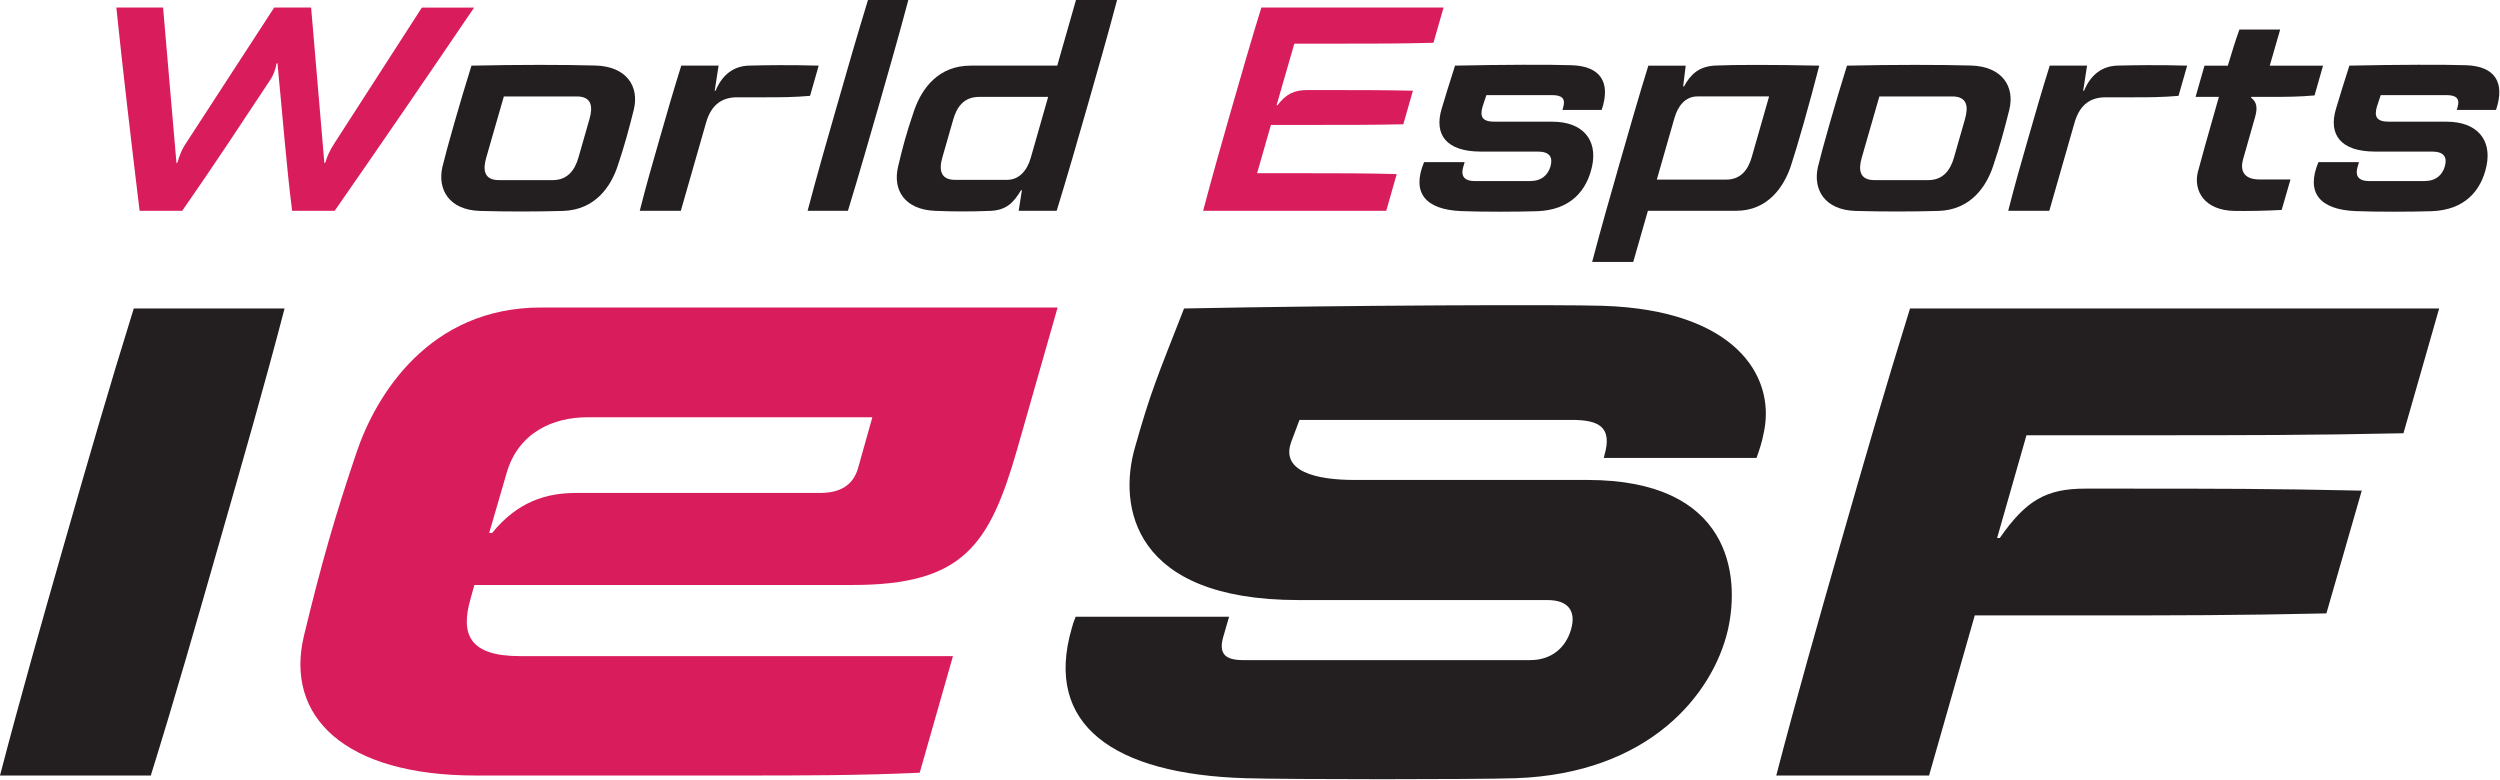 <?xml version="1.0" encoding="UTF-8" standalone="no"?>
<svg
   width="100%"
   height="100%"
   viewBox="0 0 2501 780"
   version="1.1"
   xml:space="preserve"
   style="fill-rule:evenodd;clip-rule:evenodd;stroke-linejoin:round;stroke-miterlimit:2"
   id="svg16"
   xmlns="http://www.w3.org/2000/svg"
   xmlns:svg="http://www.w3.org/2000/svg"><defs
     id="defs16" /><path
     d="M64.742,542.225c22.366,-78.1 44.725,-155.529 69.091,-233.625l150.859,0c-20.363,78.096 -42.721,155.525 -65.088,233.625c-22.358,78.096 -44.387,155.53 -68.75,233.625l-150.854,0c20.354,-78.095 42.383,-155.529 64.742,-233.625"
     style="fill:#231f20;fill-rule:nonzero;fill-opacity:1.0"
     id="path1" /><path
     d="M587.536,417.437c-33.225,0 -69.166,14.5 -80.921,56.446l-17.229,59.304l2.934,0c25.62,-31.608 54.6,-40.042 83.787,-40.042l244.3,0c19.483,0 32.633,-7.187 37.85,-24.312l14.446,-51.396l-285.167,0Zm429.963,32.258c-27.609,96.017 -54.138,135.521 -164.638,135.521l-378.291,0l-3.813,13.671c-10.625,36.613 -0.346,57.488 49.342,57.488l433.233,-0l-33.267,116.654c-60.979,2.804 -118.62,2.804 -180.795,2.804l-263.259,-0c-131.308,-0 -191.483,-58.879 -171.858,-140.179c17.529,-72.579 31.129,-119.821 52.571,-183.167c19.362,-57.396 72.658,-144.846 184.341,-144.846l516.955,0l-40.521,142.054Z"
     style="fill:#d91c5c;fill-rule:nonzero;fill-opacity:1.0"
     id="path2" /><path
     d="M1603.71,305.926c131.513,4.341 171.896,69.421 161.213,124.829c-2.671,14.012 -5.008,19.354 -7.679,27.367l-152.859,-0l0.663,-2.671c8.346,-28.709 -6.008,-35.375 -32.7,-35.375l-272.346,-0l-8.008,21.354c-11.684,30.371 25.025,38.717 63.075,38.717l232.962,-0c142.846,-0 153.188,94.791 140.509,150.187c-15.017,64.413 -78.759,143.521 -212.267,148.192c-38.383,1.333 -227.279,1.333 -270.338,-0c-132.166,-4.009 -201.587,-53.404 -173.887,-149.521c1.675,-6.008 1.675,-6.008 4.008,-12.021l153.525,0l-6.004,20.696c-4.004,14.683 0.329,22.687 19.688,22.687l287.695,0c20.688,0 35.375,-12.008 40.713,-30.704c5.346,-18.683 -3,-29.366 -23.696,-29.366l-248.975,-0c-166.212,-0 -180.562,-94.117 -163.542,-152.855c15.688,-55.404 21.359,-68.091 49.067,-138.841c169.208,-3.342 377.8,-4.009 419.183,-2.675"
     style="fill:#231f20;fill-rule:nonzero;fill-opacity:1.0"
     id="path3" /><path
     d="M1841.72,542.225c22.362,-78.1 44.721,-155.529 69.079,-233.625l529.334,0l-35.709,124.821c-93.45,2.004 -159.529,2.004 -259.662,2.004l-117.48,0l-29.37,102.792l2.675,0c26.033,-37.375 46.058,-49.392 85.441,-49.392l40.046,0c92.117,0 144.179,0 236.625,2l-35.375,122.821c-93.45,2.004 -145.512,2.004 -237.621,2.004l-114.15,0l-45.725,160.2l-152.862,0c20.362,-78.095 42.396,-155.529 64.754,-233.625"
     style="fill:#231f20;fill-rule:nonzero;fill-opacity:1.0"
     id="path4" /><path
     d="M139.664,210.886c-8.025,-66.384 -16.621,-138.871 -23.287,-203.329l46.754,-0l13.417,155.729l1.05,-0.842c1.65,-5.683 3.645,-12.171 8.966,-19.942l87.725,-134.937l36.95,-0l13.279,155.733l1.05,-0.846c1.605,-5.483 3.68,-11.133 9.509,-19.945l86.971,-134.934l52.254,0c-43.642,64.292 -92.554,135.875 -139.517,203.329l-42.529,0c-5.513,-42.729 -9.467,-94.233 -14.7,-147.841l-1.008,0.771c-0.78,5.029 -2.788,11.312 -7.134,17.508c-26.675,40.325 -56.133,85.096 -87.133,129.558l-42.613,0l-0.004,-0.012Z"
     style="fill:#d91c5c;fill-rule:nonzero;fill-opacity:1.0"
     id="path5" /><path
     d="M552.941,180.19c14.9,-0 22.117,-10.042 25.725,-22.517l11.079,-38.675c3.575,-12.475 2.121,-22.521 -12.779,-22.521l-72.912,0l-17.613,61.2c-3.612,12.475 -2.154,22.517 12.75,22.517l53.75,-0.004Zm-72.746,30.825c-31.129,-0.963 -42.629,-21.596 -37.645,-43.867c4.316,-18.038 17.475,-64.317 29.1,-101.475c48.116,-1.042 92.195,-0.979 124.287,-0.121c30.954,0.988 43.833,20.971 38.096,44.263c-5.288,21.145 -9.338,35.904 -16.129,56.237c-6.596,19.833 -21.963,43.996 -54.779,44.958c-27.646,0.755 -55.638,0.755 -82.925,0l-0.005,0.005Z"
     style="fill:#231f20;fill-rule:nonzero;fill-opacity:1.0"
     id="path6" /><path
     d="M640.01,210.898c6.067,-24.108 13.038,-48.512 20.008,-72.62c6.975,-24.4 13.942,-48.509 21.525,-72.617l37.338,-0l-3.896,25.104l0.867,0c6.829,-16.375 18.287,-24.608 33.287,-25.137c16.375,-0.417 41.634,-0.796 69.871,0.041l-8.625,30.221c-16.438,1.454 -30.458,1.454 -44.533,1.454l-28.359,0c-14.091,0 -25.675,6.213 -31.166,25.454l-25.225,88.1l-41.092,0Z"
     style="fill:#231f20;fill-rule:nonzero;fill-opacity:1.0"
     id="path7" /><path
     d="M807.93,210.898c9.263,-35.145 19.288,-70.291 29.45,-105.445c10.025,-35.146 20.188,-70.296 30.962,-105.438l40.338,0c-9.271,35.142 -19.433,70.292 -29.458,105.438c-10.163,35.154 -20.184,70.3 -30.963,105.445l-40.333,0l0.004,0Z"
     style="fill:#231f20;fill-rule:nonzero;fill-opacity:1.0"
     id="path8" /><path
     d="M979.394,96.942c-14.929,-0 -22.125,9.891 -25.704,22.366l-10.946,38.184c-3.716,12.887 -1.596,22.441 12.817,22.441l51.9,0c11.812,0 19.925,-9.016 23.604,-21.679l17.504,-61.312l-69.175,-0Zm138.121,-96.942c-9.258,35.146 -19.433,70.292 -29.45,105.446c-10.021,35.15 -20.188,70.296 -30.967,105.442l-38.029,-0l3.25,-20.617l-0.871,-0c-7.3,12.187 -14.441,20.025 -30.708,20.692c-19.913,0.758 -35.683,0.758 -55.567,-0.042c-30.041,-1.317 -42.291,-20.675 -36.745,-44.183c4.579,-19.284 8.125,-33.059 16.091,-56.225c7.946,-22.963 24.913,-44.855 56.488,-44.855l86.654,0l18.737,-65.646l41.117,-0.012Z"
     style="fill:#231f20;fill-rule:nonzero;fill-opacity:1.0"
     id="path9" /><path
     d="M1203.61,210.902c8.975,-33.983 18.558,-67.679 28.291,-101.662c9.73,-33.992 19.463,-67.684 29.95,-101.671l182.263,-0l-10.088,35.229c-32.304,0.875 -59.416,0.875 -96.529,0.875l-42.658,-0l-17.792,61.658l0.913,0c8.579,-11.35 16.871,-15.233 29.704,-15.233l16.342,-0c34.762,-0 59.833,-0 89.45,0.633l-9.575,33.604c-29.955,0.634 -55.025,0.634 -89.788,0.634l-42.667,-0l-13.833,48.312l43.775,0c37.071,0 64.154,0 95.904,0.875l-10.479,36.742l-183.187,-0l0.004,0.004Z"
     style="fill:#d91c5c;fill-rule:nonzero;fill-opacity:1.0"
     id="path10" /><path
     d="M1572.3,65.248c28.9,0.921 39.325,17.129 30.025,44.721l-39.267,-0l0.712,-2.379c2.688,-9.363 -1.35,-12.45 -11.558,-12.45l-65.242,-0l-3.879,11.779c-2.871,10.037 -0.033,14.821 12.059,14.821l57.766,-0c30.438,-0 45.463,18.087 39.829,44.5c-5.2,24.233 -21.366,43.966 -55.15,45.058c-19.337,0.629 -55.445,0.746 -76.108,-0.125c-35.204,-1.529 -49.696,-18.113 -36.837,-48.963l40.558,0l-1.525,5.305c-2.029,7.22 -0.138,13.612 11.617,13.612l55.429,0c11.412,0 17.904,-6.029 20.412,-14.779c2.542,-9.008 -0.804,-14.696 -12.716,-14.696l-56.959,0c-34.75,0 -47.012,-17.067 -39.204,-42.942c4.1,-13.883 7.104,-23.2 13.363,-43.05c48.345,-1.045 96.058,-1.12 116.675,-0.412"
     style="fill:#231f20;fill-rule:nonzero;fill-opacity:1.0"
     id="path11" /><path
     d="M1726.84,179.673c14.671,-0 21.962,-9.888 25.554,-22.363l17.408,-60.854l-71.558,-0c-12.321,-0 -19.654,9.512 -23.167,21.762l-17.596,61.455l69.359,-0Zm-134.042,82.358c8.542,-32.538 17.979,-65.654 27.421,-98.475c9.296,-32.533 18.733,-65.363 28.783,-97.892l37.384,0l-2.559,20.809l0.863,-0c6.629,-12.267 14.954,-19.955 30.971,-20.888c18.062,-0.854 56.916,-0.925 104.333,0.083c-9.492,37.13 -22.517,82.813 -28.479,100.534c-6.654,19.883 -22.392,44.696 -54.846,44.696l-88.108,-0l-14.667,51.129l-41.092,-0l-0.004,0.004Z"
     style="fill:#231f20;fill-rule:nonzero;fill-opacity:1.0"
     id="path12" /><path
     d="M1929.01,180.19c14.9,-0 22.116,-10.042 25.725,-22.517l11.079,-38.675c3.575,-12.475 2.121,-22.521 -12.779,-22.521l-72.913,0l-17.612,61.2c-3.613,12.475 -2.155,22.517 12.75,22.517l53.75,-0.004Zm-72.746,30.825c-31.129,-0.963 -42.629,-21.596 -37.646,-43.867c4.317,-18.038 17.475,-64.317 29.1,-101.475c48.117,-1.042 92.196,-0.979 124.287,-0.121c30.955,0.988 43.83,20.971 38.096,44.263c-5.287,21.145 -9.337,35.904 -16.129,56.237c-6.596,19.833 -21.962,43.996 -54.779,44.958c-27.646,0.755 -55.638,0.755 -82.925,0l-0.004,0.005Z"
     style="fill:#231f20;fill-rule:nonzero;fill-opacity:1.0"
     id="path13" /><path
     d="M2009.03,210.898c6.07,-24.108 13.037,-48.512 20.008,-72.62c6.975,-24.4 13.942,-48.509 21.525,-72.617l37.342,-0l-3.896,25.104l0.866,0c6.83,-16.375 18.284,-24.608 33.284,-25.137c16.379,-0.417 41.637,-0.796 69.871,0.041l-8.625,30.221c-16.438,1.454 -30.455,1.454 -44.534,1.454l-28.358,0c-14.092,0 -25.675,6.213 -31.163,25.454l-25.225,88.1l-41.095,0Z"
     style="fill:#231f20;fill-rule:nonzero;fill-opacity:1.0"
     id="path14" /><path
     d="M2235.58,211.016c-30.704,-0.466 -41.321,-20.5 -36.896,-38.771c2.158,-8.516 10.271,-37.383 21.108,-75.345l-23.329,-0l8.925,-31.234l23.325,0c4.129,-13.583 7.825,-25.812 11.6,-36.096l40.779,0l-10.433,36.1l53.321,0l-8.488,29.78c-15.675,1.45 -28.116,1.45 -43.804,1.45l-19.475,-0l-0.216,0.866c5.675,4.184 6.645,10.079 4.012,19.267l-11.996,42.183c-3.083,10.734 -0.1,20.346 16.746,20.346l30.638,0l-8.805,30.463c-13.991,0.87 -34.795,1.2 -47.012,0.987l-0,0.004Z"
     style="fill:#231f20;fill-rule:nonzero;fill-opacity:1.0"
     id="path15" /><path
     d="M2467,65.248c28.9,0.921 39.325,17.129 30.025,44.721l-39.271,-0l0.717,-2.379c2.687,-9.363 -1.35,-12.45 -11.559,-12.45l-65.241,-0l-3.88,11.779c-2.87,10.037 -0.033,14.821 12.055,14.821l57.771,-0c30.437,-0 45.462,18.087 39.829,44.5c-5.2,24.233 -21.367,43.966 -55.15,45.058c-19.338,0.629 -55.446,0.746 -76.109,-0.125c-35.204,-1.529 -49.695,-18.113 -36.837,-48.963l40.558,0l-1.525,5.305c-2.029,7.22 -0.137,13.612 11.617,13.612l55.429,0c11.412,0 17.904,-6.029 20.412,-14.779c2.542,-9.008 -0.804,-14.696 -12.716,-14.696l-56.959,0c-34.75,0 -47.012,-17.067 -39.204,-42.942c4.1,-13.883 7.104,-23.2 13.363,-43.05c48.346,-1.045 96.058,-1.12 116.675,-0.412"
     style="fill:#231f20;fill-rule:nonzero;fill-opacity:1.0"
     id="path16" /></svg>
